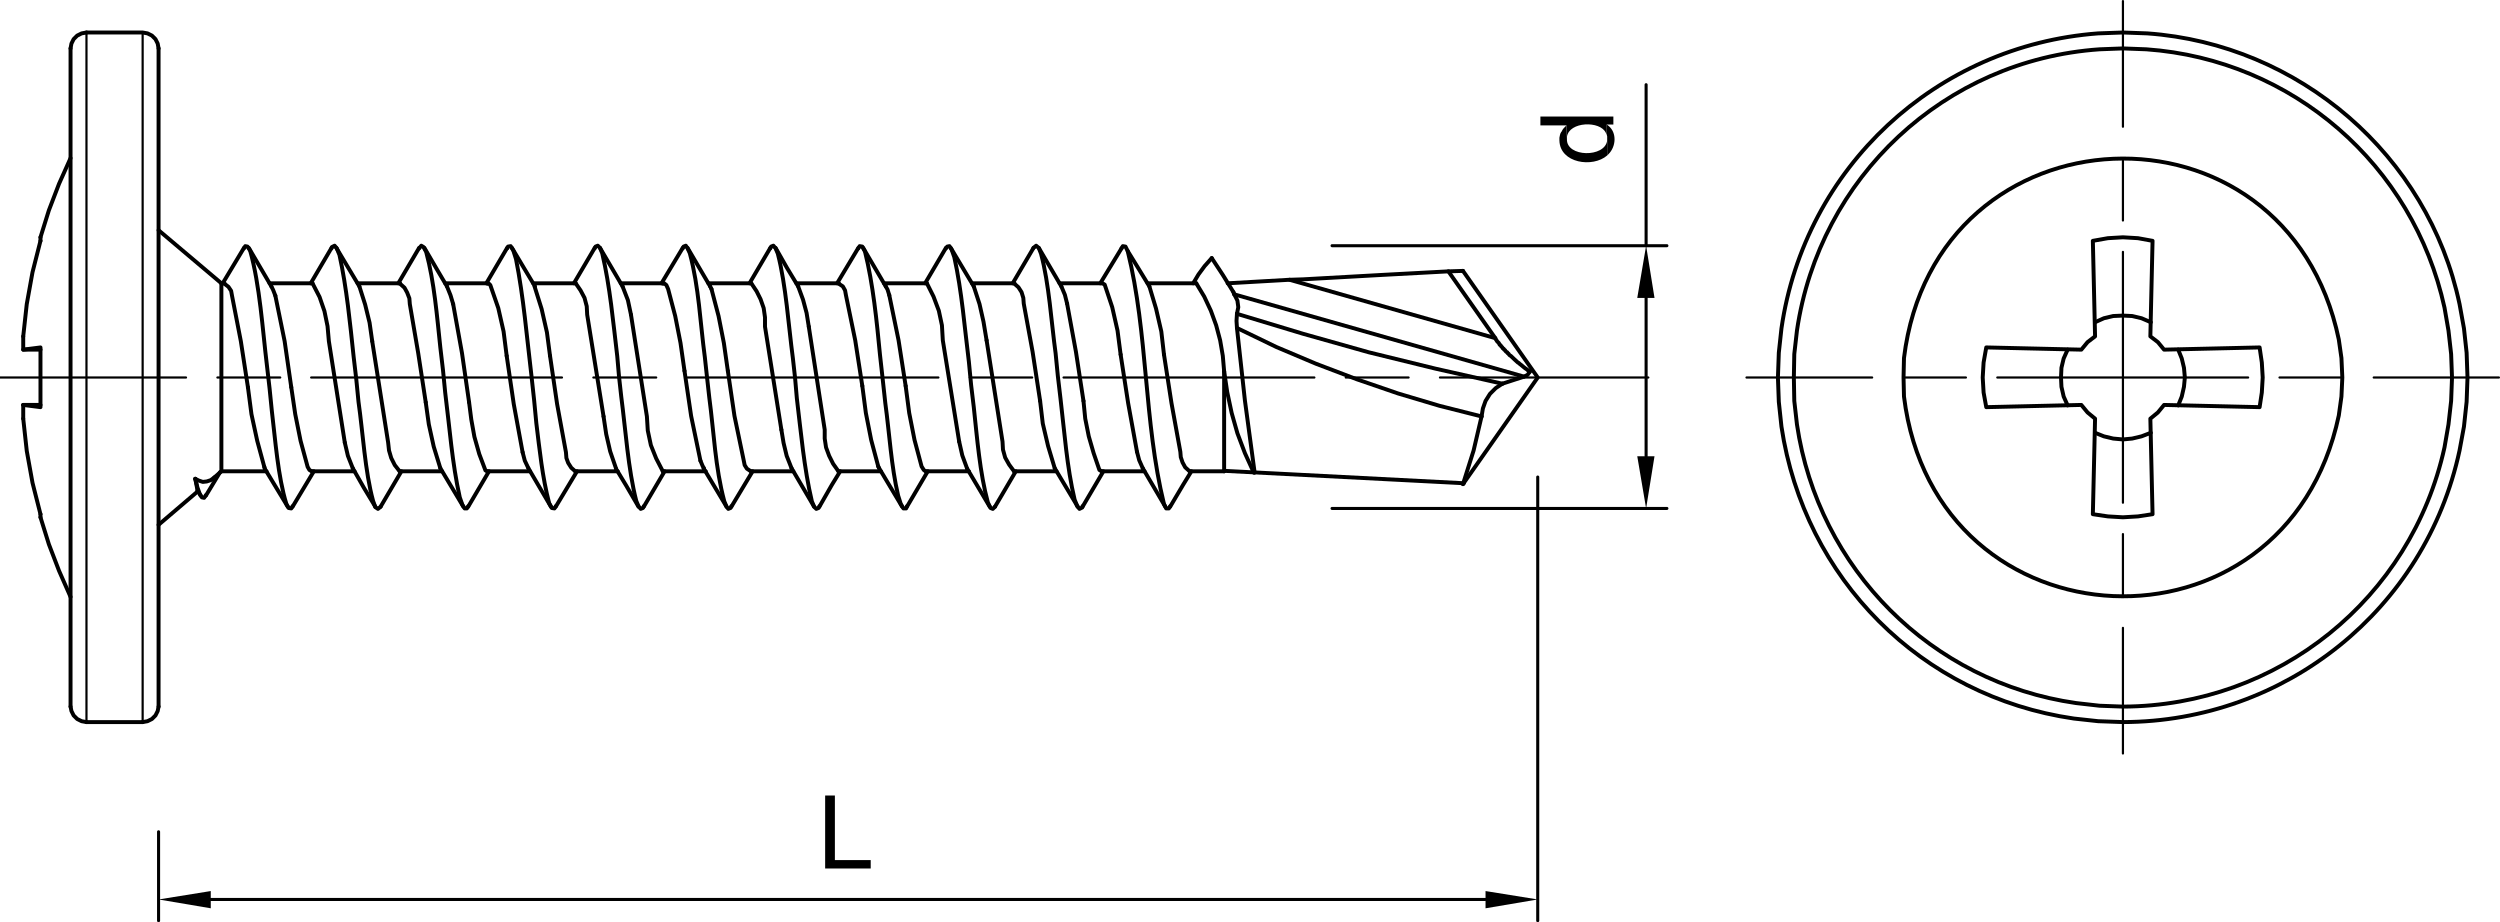 <?xml version="1.0" encoding="UTF-8" standalone="no"?>
<svg
   xmlns:dc="http://purl.org/dc/elements/1.1/"
   xmlns:cc="http://creativecommons.org/ns#"
   xmlns:rdf="http://www.w3.org/1999/02/22-rdf-syntax-ns#"
   xmlns:svg="http://www.w3.org/2000/svg"
   xmlns="http://www.w3.org/2000/svg"
   xmlns:xlink="http://www.w3.org/1999/xlink"
   xmlns:sodipodi="http://sodipodi.sourceforge.net/DTD/sodipodi-0.dtd"
   xmlns:inkscape="http://www.inkscape.org/namespaces/inkscape"
   version="1.1"
   x="0px"
   y="0px"
   width="341.724"
   height="126.058"
   viewBox="0 0 341.724 126.058"
   enable-background="new 0 0 343 192.756"
   xml:space="preserve"
   id="svg2"
   inkscape:version="0.48.4 r9939"
   sodipodi:docname="WFS_product_technical_drawing.svg"><defs
     id="defs464"/><sodipodi:namedview
     pagecolor="#ffffff"
     bordercolor="#666666"
     borderopacity="1"
     objecttolerance="10"
     gridtolerance="10"
     guidetolerance="10"
     inkscape:pageopacity="0"
     inkscape:pageshadow="2"
     inkscape:window-width="640"
     inkscape:window-height="480"
     id="namedview462"
     showgrid="false"
     inkscape:zoom="0.85131195"
     inkscape:cx="170.787"
     inkscape:cy="74.891996"
     inkscape:window-x="49"
     inkscape:window-y="24"
     inkscape:window-maximized="0"
     inkscape:current-layer="svg2"/><g
     id="Warstwa_1"
     transform="translate(-0.713,-45.212)"><g
       id="g5"><polyline
         stroke-miterlimit="10"
         points="    20.211,143.914 20.877,143.793 21.481,143.49 21.965,143.006 22.268,142.402 22.388,141.797   "
         id="polyline7"
         style="fill:none;stroke:#000000;stroke-width:0.54;stroke-linecap:round;stroke-linejoin:round;stroke-miterlimit:10"/><polyline
         stroke-miterlimit="10"
         points="    22.388,51.831 22.268,51.167 21.965,50.562 21.481,50.078 20.877,49.776 20.211,49.655 12.533,49.655   "
         id="polyline9"
         style="fill:none;stroke:#000000;stroke-width:0.54;stroke-linecap:round;stroke-linejoin:round;stroke-miterlimit:10"/><line
         stroke-miterlimit="10"
         x1="12.533"
         y1="143.914"
         x2="20.211"
         y2="143.914"
         id="line11"
         style="fill:none;stroke:#000000;stroke-width:0.54;stroke-linecap:round;stroke-linejoin:round;stroke-miterlimit:10"/><polyline
         stroke-miterlimit="10"
         points="    10.356,141.797 10.478,142.402 10.779,143.006 11.264,143.49 11.868,143.793 12.533,143.914   "
         id="polyline13"
         style="fill:none;stroke:#000000;stroke-width:0.54;stroke-linecap:round;stroke-linejoin:round;stroke-miterlimit:10"/><polyline
         stroke-miterlimit="10"
         points="    12.533,49.655 11.868,49.776 11.264,50.078 10.779,50.562 10.478,51.167 10.356,51.831   "
         id="polyline15"
         style="fill:none;stroke:#000000;stroke-width:0.54;stroke-linecap:round;stroke-linejoin:round;stroke-miterlimit:10"/><polyline
         stroke-miterlimit="10"
         points="    6.245,115.92 7.394,119.608 8.784,123.235 10.356,126.803   "
         id="polyline17"
         style="fill:none;stroke:#000000;stroke-width:0.54;stroke-linecap:round;stroke-linejoin:round;stroke-miterlimit:10"/><polyline
         stroke-miterlimit="10"
         points="    10.356,66.826 8.784,70.333 7.394,73.96 6.245,77.648   "
         id="polyline19"
         style="fill:none;stroke:#000000;stroke-width:0.54;stroke-linecap:round;stroke-linejoin:round;stroke-miterlimit:10"/><line
         stroke-miterlimit="10"
         x1="30.006"
         y1="110.478"
         x2="30.974"
         y2="109.632"
         id="line21"
         style="fill:none;stroke:#000000;stroke-width:0.54;stroke-linecap:round;stroke-linejoin:round;stroke-miterlimit:10"/><line
         stroke-miterlimit="10"
         x1="22.388"
         y1="116.948"
         x2="27.77"
         y2="112.353"
         id="line23"
         style="fill:none;stroke:#000000;stroke-width:0.54;stroke-linecap:round;stroke-linejoin:round;stroke-miterlimit:10"/><line
         stroke-miterlimit="10"
         x1="30.974"
         y1="83.936"
         x2="22.388"
         y2="76.681"
         id="line25"
         style="fill:none;stroke:#000000;stroke-width:0.54;stroke-linecap:round;stroke-linejoin:round;stroke-miterlimit:10"/><line
         stroke-miterlimit="10"
         x1="34.722"
         y1="79.099"
         x2="37.806"
         y2="84.359"
         id="line27"
         style="fill:none;stroke:#000000;stroke-width:0.54;stroke-linecap:round;stroke-linejoin:round;stroke-miterlimit:10"/><line
         stroke-miterlimit="10"
         x1="46.693"
         y1="79.099"
         x2="49.837"
         y2="84.359"
         id="line29"
         style="fill:none;stroke:#000000;stroke-width:0.54;stroke-linecap:round;stroke-linejoin:round;stroke-miterlimit:10"/><polyline
         stroke-miterlimit="10"
         points="    61.809,84.359 60.418,82.001 58.726,79.099   "
         id="polyline31"
         style="fill:none;stroke:#000000;stroke-width:0.54;stroke-linecap:round;stroke-linejoin:round;stroke-miterlimit:10"/><polyline
         stroke-miterlimit="10"
         points="    73.841,84.359 72.39,81.941 70.696,79.099   "
         id="polyline33"
         style="fill:none;stroke:#000000;stroke-width:0.54;stroke-linecap:round;stroke-linejoin:round;stroke-miterlimit:10"/><line
         stroke-miterlimit="10"
         x1="82.729"
         y1="79.099"
         x2="85.812"
         y2="84.359"
         id="line35"
         style="fill:none;stroke:#000000;stroke-width:0.54;stroke-linecap:round;stroke-linejoin:round;stroke-miterlimit:10"/><line
         stroke-miterlimit="10"
         x1="94.699"
         y1="79.099"
         x2="97.783"
         y2="84.359"
         id="line37"
         style="fill:none;stroke:#000000;stroke-width:0.54;stroke-linecap:round;stroke-linejoin:round;stroke-miterlimit:10"/><polyline
         stroke-miterlimit="10"
         points="    109.814,84.359 108.243,81.759 106.731,79.099   "
         id="polyline39"
         style="fill:none;stroke:#000000;stroke-width:0.54;stroke-linecap:round;stroke-linejoin:round;stroke-miterlimit:10"/><line
         stroke-miterlimit="10"
         x1="118.703"
         y1="79.099"
         x2="121.786"
         y2="84.359"
         id="line41"
         style="fill:none;stroke:#000000;stroke-width:0.54;stroke-linecap:round;stroke-linejoin:round;stroke-miterlimit:10"/><line
         stroke-miterlimit="10"
         x1="130.674"
         y1="79.099"
         x2="133.818"
         y2="84.359"
         id="line43"
         style="fill:none;stroke:#000000;stroke-width:0.54;stroke-linecap:round;stroke-linejoin:round;stroke-miterlimit:10"/><line
         stroke-miterlimit="10"
         x1="142.705"
         y1="79.099"
         x2="145.789"
         y2="84.359"
         id="line45"
         style="fill:none;stroke:#000000;stroke-width:0.54;stroke-linecap:round;stroke-linejoin:round;stroke-miterlimit:10"/><polyline
         stroke-miterlimit="10"
         points="    157.82,84.359 156.31,81.88 154.858,79.522   "
         id="polyline47"
         style="fill:none;stroke:#000000;stroke-width:0.54;stroke-linecap:round;stroke-linejoin:round;stroke-miterlimit:10"/><polyline
         stroke-miterlimit="10"
         points="    169.309,85.145 167.857,82.787 166.346,80.49   "
         id="polyline49"
         style="fill:none;stroke:#000000;stroke-width:0.54;stroke-linecap:round;stroke-linejoin:round;stroke-miterlimit:10"/><polyline
         stroke-miterlimit="10"
         points="    160.662,114.47 162.416,111.506 163.564,109.632   "
         id="polyline51"
         style="fill:none;stroke:#000000;stroke-width:0.54;stroke-linecap:round;stroke-linejoin:round;stroke-miterlimit:10"/><line
         stroke-miterlimit="10"
         x1="151.533"
         y1="109.632"
         x2="148.691"
         y2="114.47"
         id="line53"
         style="fill:none;stroke:#000000;stroke-width:0.54;stroke-linecap:round;stroke-linejoin:round;stroke-miterlimit:10"/><line
         stroke-miterlimit="10"
         x1="139.562"
         y1="109.632"
         x2="136.72"
         y2="114.47"
         id="line55"
         style="fill:none;stroke:#000000;stroke-width:0.54;stroke-linecap:round;stroke-linejoin:round;stroke-miterlimit:10"/><line
         stroke-miterlimit="10"
         x1="127.529"
         y1="109.632"
         x2="124.688"
         y2="114.47"
         id="line57"
         style="fill:none;stroke:#000000;stroke-width:0.54;stroke-linecap:round;stroke-linejoin:round;stroke-miterlimit:10"/><polyline
         stroke-miterlimit="10"
         points="    112.717,114.47 114.41,111.506 115.559,109.632   "
         id="polyline59"
         style="fill:none;stroke:#000000;stroke-width:0.54;stroke-linecap:round;stroke-linejoin:round;stroke-miterlimit:10"/><line
         stroke-miterlimit="10"
         x1="103.588"
         y1="109.632"
         x2="100.686"
         y2="114.47"
         id="line61"
         style="fill:none;stroke:#000000;stroke-width:0.54;stroke-linecap:round;stroke-linejoin:round;stroke-miterlimit:10"/><line
         stroke-miterlimit="10"
         x1="91.556"
         y1="109.632"
         x2="88.714"
         y2="114.47"
         id="line63"
         style="fill:none;stroke:#000000;stroke-width:0.54;stroke-linecap:round;stroke-linejoin:round;stroke-miterlimit:10"/><line
         stroke-miterlimit="10"
         x1="79.584"
         y1="109.632"
         x2="76.682"
         y2="114.47"
         id="line65"
         style="fill:none;stroke:#000000;stroke-width:0.54;stroke-linecap:round;stroke-linejoin:round;stroke-miterlimit:10"/><line
         stroke-miterlimit="10"
         x1="67.553"
         y1="109.632"
         x2="64.711"
         y2="114.47"
         id="line67"
         style="fill:none;stroke:#000000;stroke-width:0.54;stroke-linecap:round;stroke-linejoin:round;stroke-miterlimit:10"/><line
         stroke-miterlimit="10"
         x1="55.581"
         y1="109.632"
         x2="52.739"
         y2="114.47"
         id="line69"
         style="fill:none;stroke:#000000;stroke-width:0.54;stroke-linecap:round;stroke-linejoin:round;stroke-miterlimit:10"/><line
         stroke-miterlimit="10"
         x1="43.61"
         y1="109.632"
         x2="40.708"
         y2="114.47"
         id="line71"
         style="fill:none;stroke:#000000;stroke-width:0.54;stroke-linecap:round;stroke-linejoin:round;stroke-miterlimit:10"/><line
         stroke-miterlimit="10"
         x1="30.792"
         y1="109.753"
         x2="28.857"
         y2="112.958"
         id="line73"
         style="fill:none;stroke:#000000;stroke-width:0.54;stroke-linecap:round;stroke-linejoin:round;stroke-miterlimit:10"/><line
         stroke-miterlimit="10"
         x1="31.155"
         y1="83.936"
         x2="34.058"
         y2="79.099"
         id="line75"
         style="fill:none;stroke:#000000;stroke-width:0.54;stroke-linecap:round;stroke-linejoin:round;stroke-miterlimit:10"/><line
         stroke-miterlimit="10"
         x1="43.187"
         y1="83.936"
         x2="46.028"
         y2="79.099"
         id="line77"
         style="fill:none;stroke:#000000;stroke-width:0.54;stroke-linecap:round;stroke-linejoin:round;stroke-miterlimit:10"/><line
         stroke-miterlimit="10"
         x1="55.158"
         y1="83.936"
         x2="58"
         y2="79.099"
         id="line79"
         style="fill:none;stroke:#000000;stroke-width:0.54;stroke-linecap:round;stroke-linejoin:round;stroke-miterlimit:10"/><line
         stroke-miterlimit="10"
         x1="67.189"
         y1="83.936"
         x2="70.031"
         y2="79.099"
         id="line81"
         style="fill:none;stroke:#000000;stroke-width:0.54;stroke-linecap:round;stroke-linejoin:round;stroke-miterlimit:10"/><line
         stroke-miterlimit="10"
         x1="79.161"
         y1="83.936"
         x2="82.003"
         y2="79.099"
         id="line83"
         style="fill:none;stroke:#000000;stroke-width:0.54;stroke-linecap:round;stroke-linejoin:round;stroke-miterlimit:10"/><line
         stroke-miterlimit="10"
         x1="91.132"
         y1="83.936"
         x2="94.034"
         y2="79.099"
         id="line85"
         style="fill:none;stroke:#000000;stroke-width:0.54;stroke-linecap:round;stroke-linejoin:round;stroke-miterlimit:10"/><line
         stroke-miterlimit="10"
         x1="103.164"
         y1="83.936"
         x2="106.006"
         y2="79.099"
         id="line87"
         style="fill:none;stroke:#000000;stroke-width:0.54;stroke-linecap:round;stroke-linejoin:round;stroke-miterlimit:10"/><line
         stroke-miterlimit="10"
         x1="115.136"
         y1="83.936"
         x2="118.037"
         y2="79.099"
         id="line89"
         style="fill:none;stroke:#000000;stroke-width:0.54;stroke-linecap:round;stroke-linejoin:round;stroke-miterlimit:10"/><line
         stroke-miterlimit="10"
         x1="127.167"
         y1="83.936"
         x2="130.009"
         y2="79.099"
         id="line91"
         style="fill:none;stroke:#000000;stroke-width:0.54;stroke-linecap:round;stroke-linejoin:round;stroke-miterlimit:10"/><line
         stroke-miterlimit="10"
         x1="139.139"
         y1="83.936"
         x2="141.98"
         y2="79.099"
         id="line93"
         style="fill:none;stroke:#000000;stroke-width:0.54;stroke-linecap:round;stroke-linejoin:round;stroke-miterlimit:10"/><line
         stroke-miterlimit="10"
         x1="154.012"
         y1="79.16"
         x2="151.109"
         y2="83.936"
         id="line95"
         style="fill:none;stroke:#000000;stroke-width:0.54;stroke-linecap:round;stroke-linejoin:round;stroke-miterlimit:10"/><polyline
         stroke-miterlimit="10"
         points="    166.346,80.49 165.378,81.578 164.532,82.727 163.807,83.936   "
         id="polyline97"
         style="fill:none;stroke:#000000;stroke-width:0.54;stroke-linecap:round;stroke-linejoin:round;stroke-miterlimit:10"/><line
         stroke-miterlimit="10"
         x1="159.997"
         y1="114.47"
         x2="156.914"
         y2="109.209"
         id="line99"
         style="fill:none;stroke:#000000;stroke-width:0.54;stroke-linecap:round;stroke-linejoin:round;stroke-miterlimit:10"/><line
         stroke-miterlimit="10"
         x1="148.026"
         y1="114.47"
         x2="144.882"
         y2="109.209"
         id="line101"
         style="fill:none;stroke:#000000;stroke-width:0.54;stroke-linecap:round;stroke-linejoin:round;stroke-miterlimit:10"/><line
         stroke-miterlimit="10"
         x1="135.994"
         y1="114.47"
         x2="132.91"
         y2="109.27"
         id="line103"
         style="fill:none;stroke:#000000;stroke-width:0.54;stroke-linecap:round;stroke-linejoin:round;stroke-miterlimit:10"/><line
         stroke-miterlimit="10"
         x1="124.023"
         y1="114.47"
         x2="120.879"
         y2="109.209"
         id="line105"
         style="fill:none;stroke:#000000;stroke-width:0.54;stroke-linecap:round;stroke-linejoin:round;stroke-miterlimit:10"/><line
         stroke-miterlimit="10"
         x1="111.991"
         y1="114.47"
         x2="108.908"
         y2="109.209"
         id="line107"
         style="fill:none;stroke:#000000;stroke-width:0.54;stroke-linecap:round;stroke-linejoin:round;stroke-miterlimit:10"/><line
         stroke-miterlimit="10"
         x1="100.021"
         y1="114.47"
         x2="96.876"
         y2="109.209"
         id="line109"
         style="fill:none;stroke:#000000;stroke-width:0.54;stroke-linecap:round;stroke-linejoin:round;stroke-miterlimit:10"/><polyline
         stroke-miterlimit="10"
         points="    84.905,109.27 86.295,111.566 87.988,114.47   "
         id="polyline111"
         style="fill:none;stroke:#000000;stroke-width:0.54;stroke-linecap:round;stroke-linejoin:round;stroke-miterlimit:10"/><line
         stroke-miterlimit="10"
         x1="76.017"
         y1="114.47"
         x2="72.934"
         y2="109.209"
         id="line113"
         style="fill:none;stroke:#000000;stroke-width:0.54;stroke-linecap:round;stroke-linejoin:round;stroke-miterlimit:10"/><line
         stroke-miterlimit="10"
         x1="64.046"
         y1="114.47"
         x2="60.901"
         y2="109.209"
         id="line115"
         style="fill:none;stroke:#000000;stroke-width:0.54;stroke-linecap:round;stroke-linejoin:round;stroke-miterlimit:10"/><polyline
         stroke-miterlimit="10"
         points="    48.931,109.209 50.442,111.869 52.014,114.47   "
         id="polyline117"
         style="fill:none;stroke:#000000;stroke-width:0.54;stroke-linecap:round;stroke-linejoin:round;stroke-miterlimit:10"/><line
         stroke-miterlimit="10"
         x1="40.043"
         y1="114.47"
         x2="36.898"
         y2="109.27"
         id="line119"
         style="fill:none;stroke:#000000;stroke-width:0.54;stroke-linecap:round;stroke-linejoin:round;stroke-miterlimit:10"/><line
         stroke-miterlimit="10"
         x1="27.709"
         y1="112.231"
         x2="28.132"
         y2="112.958"
         id="line121"
         style="fill:none;stroke:#000000;stroke-width:0.54;stroke-linecap:round;stroke-linejoin:round;stroke-miterlimit:10"/><line
         stroke-miterlimit="10"
         x1="168.039"
         y1="109.571"
         x2="200.808"
         y2="111.265"
         id="line123"
         style="fill:none;stroke:#000000;stroke-width:0.54;stroke-linecap:round;stroke-linejoin:round;stroke-miterlimit:10"/><line
         stroke-miterlimit="10"
         x1="163.322"
         y1="109.632"
         x2="168.039"
         y2="109.632"
         id="line125"
         style="fill:none;stroke:#000000;stroke-width:0.54;stroke-linecap:round;stroke-linejoin:round;stroke-miterlimit:10"/><line
         stroke-miterlimit="10"
         x1="151.291"
         y1="109.632"
         x2="157.155"
         y2="109.632"
         id="line127"
         style="fill:none;stroke:#000000;stroke-width:0.54;stroke-linecap:round;stroke-linejoin:round;stroke-miterlimit:10"/><line
         stroke-miterlimit="10"
         x1="139.32"
         y1="109.632"
         x2="145.124"
         y2="109.632"
         id="line129"
         style="fill:none;stroke:#000000;stroke-width:0.54;stroke-linecap:round;stroke-linejoin:round;stroke-miterlimit:10"/><line
         stroke-miterlimit="10"
         x1="127.288"
         y1="109.632"
         x2="133.152"
         y2="109.632"
         id="line131"
         style="fill:none;stroke:#000000;stroke-width:0.54;stroke-linecap:round;stroke-linejoin:round;stroke-miterlimit:10"/><line
         stroke-miterlimit="10"
         x1="115.316"
         y1="109.632"
         x2="121.121"
         y2="109.632"
         id="line133"
         style="fill:none;stroke:#000000;stroke-width:0.54;stroke-linecap:round;stroke-linejoin:round;stroke-miterlimit:10"/><line
         stroke-miterlimit="10"
         x1="103.346"
         y1="109.632"
         x2="109.149"
         y2="109.632"
         id="line135"
         style="fill:none;stroke:#000000;stroke-width:0.54;stroke-linecap:round;stroke-linejoin:round;stroke-miterlimit:10"/><line
         stroke-miterlimit="10"
         x1="91.313"
         y1="109.632"
         x2="97.178"
         y2="109.632"
         id="line137"
         style="fill:none;stroke:#000000;stroke-width:0.54;stroke-linecap:round;stroke-linejoin:round;stroke-miterlimit:10"/><line
         stroke-miterlimit="10"
         x1="79.343"
         y1="109.632"
         x2="85.146"
         y2="109.632"
         id="line139"
         style="fill:none;stroke:#000000;stroke-width:0.54;stroke-linecap:round;stroke-linejoin:round;stroke-miterlimit:10"/><line
         stroke-miterlimit="10"
         x1="67.311"
         y1="109.632"
         x2="73.176"
         y2="109.632"
         id="line141"
         style="fill:none;stroke:#000000;stroke-width:0.54;stroke-linecap:round;stroke-linejoin:round;stroke-miterlimit:10"/><line
         stroke-miterlimit="10"
         x1="55.339"
         y1="109.632"
         x2="61.144"
         y2="109.632"
         id="line143"
         style="fill:none;stroke:#000000;stroke-width:0.54;stroke-linecap:round;stroke-linejoin:round;stroke-miterlimit:10"/><line
         stroke-miterlimit="10"
         x1="43.368"
         y1="109.632"
         x2="49.173"
         y2="109.632"
         id="line145"
         style="fill:none;stroke:#000000;stroke-width:0.54;stroke-linecap:round;stroke-linejoin:round;stroke-miterlimit:10"/><line
         stroke-miterlimit="10"
         x1="30.974"
         y1="109.632"
         x2="37.141"
         y2="109.632"
         id="line147"
         style="fill:none;stroke:#000000;stroke-width:0.54;stroke-linecap:round;stroke-linejoin:round;stroke-miterlimit:10"/><line
         stroke-miterlimit="10"
         x1="31.396"
         y1="83.936"
         x2="30.974"
         y2="83.936"
         id="line149"
         style="fill:none;stroke:#000000;stroke-width:0.54;stroke-linecap:round;stroke-linejoin:round;stroke-miterlimit:10"/><line
         stroke-miterlimit="10"
         x1="43.429"
         y1="83.936"
         x2="37.563"
         y2="83.936"
         id="line151"
         style="fill:none;stroke:#000000;stroke-width:0.54;stroke-linecap:round;stroke-linejoin:round;stroke-miterlimit:10"/><line
         stroke-miterlimit="10"
         x1="55.399"
         y1="83.936"
         x2="49.596"
         y2="83.936"
         id="line153"
         style="fill:none;stroke:#000000;stroke-width:0.54;stroke-linecap:round;stroke-linejoin:round;stroke-miterlimit:10"/><line
         stroke-miterlimit="10"
         x1="67.371"
         y1="83.936"
         x2="61.566"
         y2="83.936"
         id="line155"
         style="fill:none;stroke:#000000;stroke-width:0.54;stroke-linecap:round;stroke-linejoin:round;stroke-miterlimit:10"/><line
         stroke-miterlimit="10"
         x1="79.403"
         y1="83.936"
         x2="73.599"
         y2="83.936"
         id="line157"
         style="fill:none;stroke:#000000;stroke-width:0.54;stroke-linecap:round;stroke-linejoin:round;stroke-miterlimit:10"/><line
         stroke-miterlimit="10"
         x1="91.374"
         y1="83.936"
         x2="85.569"
         y2="83.936"
         id="line159"
         style="fill:none;stroke:#000000;stroke-width:0.54;stroke-linecap:round;stroke-linejoin:round;stroke-miterlimit:10"/><line
         stroke-miterlimit="10"
         x1="103.406"
         y1="83.936"
         x2="97.541"
         y2="83.936"
         id="line161"
         style="fill:none;stroke:#000000;stroke-width:0.54;stroke-linecap:round;stroke-linejoin:round;stroke-miterlimit:10"/><line
         stroke-miterlimit="10"
         x1="115.377"
         y1="83.936"
         x2="109.573"
         y2="83.936"
         id="line163"
         style="fill:none;stroke:#000000;stroke-width:0.54;stroke-linecap:round;stroke-linejoin:round;stroke-miterlimit:10"/><line
         stroke-miterlimit="10"
         x1="127.409"
         y1="83.936"
         x2="121.544"
         y2="83.936"
         id="line165"
         style="fill:none;stroke:#000000;stroke-width:0.54;stroke-linecap:round;stroke-linejoin:round;stroke-miterlimit:10"/><line
         stroke-miterlimit="10"
         x1="139.38"
         y1="83.936"
         x2="133.576"
         y2="83.936"
         id="line167"
         style="fill:none;stroke:#000000;stroke-width:0.54;stroke-linecap:round;stroke-linejoin:round;stroke-miterlimit:10"/><line
         stroke-miterlimit="10"
         x1="151.352"
         y1="83.936"
         x2="145.547"
         y2="83.936"
         id="line169"
         style="fill:none;stroke:#000000;stroke-width:0.54;stroke-linecap:round;stroke-linejoin:round;stroke-miterlimit:10"/><line
         stroke-miterlimit="10"
         x1="164.229"
         y1="83.936"
         x2="157.579"
         y2="83.936"
         id="line171"
         style="fill:none;stroke:#000000;stroke-width:0.54;stroke-linecap:round;stroke-linejoin:round;stroke-miterlimit:10"/><polyline
         stroke-miterlimit="10"
         points="    200.688,111.386 210.905,96.814 200.688,82.243   "
         id="polyline173"
         style="fill:none;stroke:#000000;stroke-width:0.54;stroke-linecap:round;stroke-linejoin:round;stroke-miterlimit:10"/><line
         stroke-miterlimit="10"
         x1="22.388"
         y1="51.831"
         x2="22.388"
         y2="141.797"
         id="line175"
         style="fill:none;stroke:#000000;stroke-width:0.54;stroke-linecap:round;stroke-linejoin:round;stroke-miterlimit:10"/><line
         stroke-miterlimit="10"
         x1="10.356"
         y1="141.797"
         x2="10.356"
         y2="51.831"
         id="line177"
         style="fill:none;stroke:#000000;stroke-width:0.54;stroke-linecap:round;stroke-linejoin:round;stroke-miterlimit:10"/><polyline
         stroke-miterlimit="10"
         points="    3.888,100.563 6.245,100.865 6.245,92.703 3.888,93.005 3.888,91.191   "
         id="polyline179"
         style="fill:none;stroke:#000000;stroke-width:0.54;stroke-linecap:round;stroke-linejoin:round;stroke-miterlimit:10"/><polyline
         stroke-miterlimit="10"
         points="    6.245,78.132 5.156,82.425 4.371,86.778 3.888,91.191   "
         id="polyline181"
         style="fill:none;stroke:#000000;stroke-width:0.54;stroke-linecap:round;stroke-linejoin:round;stroke-miterlimit:10"/><line
         stroke-miterlimit="10"
         x1="6.245"
         y1="77.648"
         x2="6.245"
         y2="78.132"
         id="line183"
         style="fill:none;stroke:#000000;stroke-width:0.54;stroke-linecap:round;stroke-linejoin:round;stroke-miterlimit:10"/><line
         stroke-miterlimit="10"
         x1="6.245"
         y1="115.497"
         x2="6.245"
         y2="115.92"
         id="line185"
         style="fill:none;stroke:#000000;stroke-width:0.54;stroke-linecap:round;stroke-linejoin:round;stroke-miterlimit:10"/><polyline
         stroke-miterlimit="10"
         points="    3.888,102.438 4.371,106.851 5.156,111.204 6.245,115.497   "
         id="polyline187"
         style="fill:none;stroke:#000000;stroke-width:0.54;stroke-linecap:round;stroke-linejoin:round;stroke-miterlimit:10"/><line
         stroke-miterlimit="10"
         x1="3.888"
         y1="100.563"
         x2="3.888"
         y2="102.438"
         id="line189"
         style="fill:none;stroke:#000000;stroke-width:0.54;stroke-linecap:round;stroke-linejoin:round;stroke-miterlimit:10"/><polyline
         stroke-miterlimit="10"
         points="    27.406,110.66 27.89,110.902 28.435,111.083 28.979,111.022 29.522,110.841 30.006,110.478   "
         id="polyline191"
         style="fill:none;stroke:#000000;stroke-width:0.54;stroke-linecap:round;stroke-linejoin:round;stroke-miterlimit:10"/><line
         stroke-miterlimit="10"
         x1="27.406"
         y1="110.66"
         x2="27.709"
         y2="112.231"
         id="line193"
         style="fill:none;stroke:#000000;stroke-width:0.54;stroke-linecap:round;stroke-linejoin:round;stroke-miterlimit:10"/><line
         stroke-miterlimit="10"
         x1="30.974"
         y1="109.632"
         x2="30.974"
         y2="83.936"
         id="line195"
         style="fill:none;stroke:#000000;stroke-width:0.54;stroke-linecap:round;stroke-linejoin:round;stroke-miterlimit:10"/><line
         stroke-miterlimit="10"
         x1="3.888"
         y1="100.563"
         x2="6.245"
         y2="100.563"
         id="line197"
         style="fill:none;stroke:#000000;stroke-width:0.54;stroke-linecap:round;stroke-linejoin:round;stroke-miterlimit:10"/><line
         stroke-miterlimit="10"
         x1="3.888"
         y1="93.005"
         x2="6.245"
         y2="93.005"
         id="line199"
         style="fill:none;stroke:#000000;stroke-width:0.54;stroke-linecap:round;stroke-linejoin:round;stroke-miterlimit:10"/><polyline
         stroke-miterlimit="10"
         points="    37.806,84.359 38.048,84.843 38.35,85.629   "
         id="polyline201"
         style="fill:none;stroke:#000000;stroke-width:0.54;stroke-linecap:round;stroke-linejoin:round;stroke-miterlimit:10"/><polyline
         stroke-miterlimit="10"
         points="    40.526,98.145 39.62,91.856 38.35,85.629   "
         id="polyline203"
         style="fill:none;stroke:#000000;stroke-width:0.54;stroke-linecap:round;stroke-linejoin:round;stroke-miterlimit:10"/><polyline
         stroke-miterlimit="10"
         points="    40.526,98.145 41.07,101.833 41.796,105.46 42.764,109.027 43.005,109.45 43.308,109.632 43.368,109.632   "
         id="polyline205"
         style="fill:none;stroke:#000000;stroke-width:0.54;stroke-linecap:round;stroke-linejoin:round;stroke-miterlimit:10"/><polyline
         stroke-miterlimit="10"
         points="    51.591,91.856 51.229,89.317 50.623,86.838 49.837,84.359   "
         id="polyline207"
         style="fill:none;stroke:#000000;stroke-width:0.54;stroke-linecap:round;stroke-linejoin:round;stroke-miterlimit:10"/><polyline
         stroke-miterlimit="10"
         points="    51.591,91.856 53.768,105.702 53.888,106.791 54.19,107.818 54.675,108.785 55.339,109.632   "
         id="polyline209"
         style="fill:none;stroke:#000000;stroke-width:0.54;stroke-linecap:round;stroke-linejoin:round;stroke-miterlimit:10"/><polyline
         stroke-miterlimit="10"
         points="    62.655,86.778 62.293,85.568 61.809,84.359   "
         id="polyline211"
         style="fill:none;stroke:#000000;stroke-width:0.54;stroke-linecap:round;stroke-linejoin:round;stroke-miterlimit:10"/><polyline
         stroke-miterlimit="10"
         points="    64.832,100.2 63.864,93.489 62.655,86.778   "
         id="polyline213"
         style="fill:none;stroke:#000000;stroke-width:0.54;stroke-linecap:round;stroke-linejoin:round;stroke-miterlimit:10"/><polyline
         stroke-miterlimit="10"
         points="    64.832,100.2 65.134,102.559 65.558,104.916 66.223,107.273 67.068,109.511 67.311,109.632   "
         id="polyline215"
         style="fill:none;stroke:#000000;stroke-width:0.54;stroke-linecap:round;stroke-linejoin:round;stroke-miterlimit:10"/><polyline
         stroke-miterlimit="10"
         points="    75.896,93.852 75.473,90.647 74.747,87.443 73.78,84.359   "
         id="polyline217"
         style="fill:none;stroke:#000000;stroke-width:0.54;stroke-linecap:round;stroke-linejoin:round;stroke-miterlimit:10"/><polyline
         stroke-miterlimit="10"
         points="    75.896,93.852 76.863,100.441 78.072,107.032 78.133,107.818 78.375,108.483 78.798,109.148 79.343,109.632   "
         id="polyline219"
         style="fill:none;stroke:#000000;stroke-width:0.54;stroke-linecap:round;stroke-linejoin:round;stroke-miterlimit:10"/><polyline
         stroke-miterlimit="10"
         points="    86.961,88.229 86.537,86.233 85.812,84.359   "
         id="polyline221"
         style="fill:none;stroke:#000000;stroke-width:0.54;stroke-linecap:round;stroke-linejoin:round;stroke-miterlimit:10"/><polyline
         stroke-miterlimit="10"
         points="    86.961,88.229 89.137,102.135 89.258,104.069 89.681,106.064 90.407,107.879 91.313,109.632   "
         id="polyline223"
         style="fill:none;stroke:#000000;stroke-width:0.54;stroke-linecap:round;stroke-linejoin:round;stroke-miterlimit:10"/><line
         stroke-miterlimit="10"
         x1="97.783"
         y1="84.359"
         x2="97.965"
         y2="84.722"
         id="line225"
         style="fill:none;stroke:#000000;stroke-width:0.54;stroke-linecap:round;stroke-linejoin:round;stroke-miterlimit:10"/><polyline
         stroke-miterlimit="10"
         points="    100.201,95.907 99.657,92.098 98.932,88.41 97.965,84.722   "
         id="polyline227"
         style="fill:none;stroke:#000000;stroke-width:0.54;stroke-linecap:round;stroke-linejoin:round;stroke-miterlimit:10"/><polyline
         stroke-miterlimit="10"
         points="    100.201,95.907 101.108,102.074 102.378,108.181 102.499,108.785 102.801,109.27 103.346,109.632   "
         id="polyline229"
         style="fill:none;stroke:#000000;stroke-width:0.54;stroke-linecap:round;stroke-linejoin:round;stroke-miterlimit:10"/><polyline
         stroke-miterlimit="10"
         points="    111.266,89.861 110.964,87.987 110.479,86.173 109.814,84.359   "
         id="polyline231"
         style="fill:none;stroke:#000000;stroke-width:0.54;stroke-linecap:round;stroke-linejoin:round;stroke-miterlimit:10"/><polyline
         stroke-miterlimit="10"
         points="    111.266,89.861 113.442,103.948 113.442,105.158 113.624,106.367 114.047,107.516 114.591,108.604 115.316,109.632   "
         id="polyline233"
         style="fill:none;stroke:#000000;stroke-width:0.54;stroke-linecap:round;stroke-linejoin:round;stroke-miterlimit:10"/><polyline
         stroke-miterlimit="10"
         points="    121.786,84.359 122.027,84.783 122.27,85.568   "
         id="polyline235"
         style="fill:none;stroke:#000000;stroke-width:0.54;stroke-linecap:round;stroke-linejoin:round;stroke-miterlimit:10"/><polyline
         stroke-miterlimit="10"
         points="    124.507,97.963 123.539,91.735 122.27,85.568   "
         id="polyline237"
         style="fill:none;stroke:#000000;stroke-width:0.54;stroke-linecap:round;stroke-linejoin:round;stroke-miterlimit:10"/><polyline
         stroke-miterlimit="10"
         points="    124.507,97.963 124.99,101.651 125.716,105.339 126.684,108.967 126.985,109.45 127.228,109.632 127.288,109.632   "
         id="polyline239"
         style="fill:none;stroke:#000000;stroke-width:0.54;stroke-linecap:round;stroke-linejoin:round;stroke-miterlimit:10"/><polyline
         stroke-miterlimit="10"
         points="    135.571,91.735 135.147,89.196 134.604,86.778 133.818,84.359   "
         id="polyline241"
         style="fill:none;stroke:#000000;stroke-width:0.54;stroke-linecap:round;stroke-linejoin:round;stroke-miterlimit:10"/><polyline
         stroke-miterlimit="10"
         points="    135.571,91.735 137.748,105.581 137.809,106.67 138.11,107.758 138.654,108.726 139.32,109.632   "
         id="polyline243"
         style="fill:none;stroke:#000000;stroke-width:0.54;stroke-linecap:round;stroke-linejoin:round;stroke-miterlimit:10"/><polyline
         stroke-miterlimit="10"
         points="    146.575,86.717 146.272,85.508 145.789,84.359   "
         id="polyline245"
         style="fill:none;stroke:#000000;stroke-width:0.54;stroke-linecap:round;stroke-linejoin:round;stroke-miterlimit:10"/><polyline
         stroke-miterlimit="10"
         points="    148.813,100.019 147.784,93.308 146.575,86.717   "
         id="polyline247"
         style="fill:none;stroke:#000000;stroke-width:0.54;stroke-linecap:round;stroke-linejoin:round;stroke-miterlimit:10"/><polyline
         stroke-miterlimit="10"
         points="    148.813,100.019 149.054,102.438 149.537,104.856 150.202,107.152 150.989,109.45 151.291,109.632   "
         id="polyline249"
         style="fill:none;stroke:#000000;stroke-width:0.54;stroke-linecap:round;stroke-linejoin:round;stroke-miterlimit:10"/><polyline
         stroke-miterlimit="10"
         points="    159.816,93.67 159.453,90.526 158.728,87.382 157.82,84.359   "
         id="polyline251"
         style="fill:none;stroke:#000000;stroke-width:0.54;stroke-linecap:round;stroke-linejoin:round;stroke-miterlimit:10"/><polyline
         stroke-miterlimit="10"
         points="    159.816,93.67 160.844,100.321 162.054,106.972 162.113,107.697 162.355,108.423 162.718,109.088 163.322,109.632   "
         id="polyline253"
         style="fill:none;stroke:#000000;stroke-width:0.54;stroke-linecap:round;stroke-linejoin:round;stroke-miterlimit:10"/><line
         stroke-miterlimit="10"
         x1="169.43"
         y1="85.448"
         x2="169.309"
         y2="85.145"
         id="line255"
         style="fill:none;stroke:#000000;stroke-width:0.54;stroke-linecap:round;stroke-linejoin:round;stroke-miterlimit:10"/><polyline
         stroke-miterlimit="10"
         points="    169.792,88.108 169.974,87.201 169.853,86.294 169.43,85.448   "
         id="polyline257"
         style="fill:none;stroke:#000000;stroke-width:0.54;stroke-linecap:round;stroke-linejoin:round;stroke-miterlimit:10"/><polyline
         stroke-miterlimit="10"
         points="    169.792,88.108 169.731,89.075 169.792,90.043 170.88,99.958 172.21,109.813   "
         id="polyline259"
         style="fill:none;stroke:#000000;stroke-width:0.54;stroke-linecap:round;stroke-linejoin:round;stroke-miterlimit:10"/><path
         stroke-miterlimit="10"
         d="m 160.662,114.408 -0.181,0.302 h -0.363 l -0.302,-0.604 c -2.771,-11.33 -2.161,-23.271 -4.958,-34.584 l -0.303,-0.604 -0.362,-0.061 -0.182,0.302"
         id="path261"
         inkscape:connector-curvature="0"
         style="fill:none;stroke:#000000;stroke-width:0.54;stroke-linecap:round;stroke-linejoin:round;stroke-miterlimit:10"/><path
         stroke-miterlimit="10"
         d="m 148.691,114.408 -0.061,0.182 -0.363,0.182 -0.302,-0.363 -0.363,-0.907 c -1.054,-4.408 -1.396,-9.326 -1.935,-13.845 l -0.362,-3.083 -0.303,-3.083 c -0.589,-4.246 -0.885,-9.481 -1.995,-13.604 l -0.303,-0.786 -0.362,-0.302 -0.303,0.242 -0.061,0.061"
         id="path263"
         inkscape:connector-curvature="0"
         style="fill:none;stroke:#000000;stroke-width:0.54;stroke-linecap:round;stroke-linejoin:round;stroke-miterlimit:10"/><path
         stroke-miterlimit="10"
         d="m 136.72,114.47 -0.302,0.302 -0.303,-0.121 -0.362,-0.726 c -1.114,-4.057 -1.48,-8.882 -1.935,-13.06 l -0.363,-3.022 -0.303,-3.145 c -0.601,-4.783 -0.957,-9.611 -1.995,-14.329 l -0.362,-1.028 -0.303,-0.484 -0.302,0.061 -0.182,0.242"
         id="path265"
         inkscape:connector-curvature="0"
         style="fill:none;stroke:#000000;stroke-width:0.54;stroke-linecap:round;stroke-linejoin:round;stroke-miterlimit:10"/><path
         stroke-miterlimit="10"
         d="m 124.688,114.408 -0.121,0.302 h -0.363 l -0.362,-0.604 -0.363,-1.148 c -0.947,-4.035 -1.189,-8.512 -1.753,-12.637 L 121.363,96.996 121,93.73 c -0.441,-4.588 -0.939,-9.668 -2.056,-14.148 l -0.362,-0.665 -0.363,-0.061 -0.182,0.302"
         id="path267"
         inkscape:connector-curvature="0"
         style="fill:none;stroke:#000000;stroke-width:0.54;stroke-linecap:round;stroke-linejoin:round;stroke-miterlimit:10"/><path
         stroke-miterlimit="10"
         d="m 112.717,114.408 -0.121,0.242 -0.303,0.121 -0.302,-0.302 -0.302,-0.727 c -1.079,-4.563 -1.489,-9.435 -2.056,-14.087 l -0.242,-2.782 -0.303,-2.721 c -0.599,-4.475 -0.937,-9.933 -2.056,-14.269 l -0.302,-0.726 -0.303,-0.363 -0.302,0.121 -0.121,0.242"
         id="path269"
         inkscape:connector-curvature="0"
         style="fill:none;stroke:#000000;stroke-width:0.54;stroke-linecap:round;stroke-linejoin:round;stroke-miterlimit:10"/><path
         stroke-miterlimit="10"
         d="m 100.685,114.408 -0.12,0.242 -0.303,0.121 -0.241,-0.302 -0.303,-0.727 c -1.247,-4.635 -1.423,-9.47 -2.056,-14.208 L 97.359,96.813 97.057,94.032 C 96.416,89.294 96.251,84.459 95.001,79.824 l -0.303,-0.665 -0.241,-0.363 -0.303,0.121 -0.121,0.242"
         id="path271"
         inkscape:connector-curvature="0"
         style="fill:none;stroke:#000000;stroke-width:0.54;stroke-linecap:round;stroke-linejoin:round;stroke-miterlimit:10"/><path
         stroke-miterlimit="10"
         d="m 88.714,114.408 -0.121,0.242 -0.302,0.121 -0.303,-0.363 -0.303,-0.726 c -1.111,-4.323 -1.468,-9.804 -2.056,-14.269 L 85.327,96.692 85.085,93.911 C 84.524,89.238 84.1,84.411 83.029,79.824 l -0.302,-0.726 -0.303,-0.302 -0.303,0.121 -0.12,0.242"
         id="path273"
         inkscape:connector-curvature="0"
         style="fill:none;stroke:#000000;stroke-width:0.54;stroke-linecap:round;stroke-linejoin:round;stroke-miterlimit:10"/><path
         stroke-miterlimit="10"
         d="m 76.682,114.408 -0.181,0.302 -0.363,-0.06 -0.362,-0.665 c -0.93,-3.519 -1.308,-7.34 -1.754,-10.944 L 73.72,99.897 73.357,96.572 C 72.734,91.374 72.269,85.732 71.241,80.61 l -0.362,-1.148 -0.363,-0.605 -0.362,0.061 -0.121,0.242"
         id="path275"
         inkscape:connector-curvature="0"
         style="fill:none;stroke:#000000;stroke-width:0.54;stroke-linecap:round;stroke-linejoin:round;stroke-miterlimit:10"/><path
         stroke-miterlimit="10"
         d="m 64.711,114.408 -0.182,0.302 h -0.302 l -0.303,-0.482 -0.363,-1.028 c -1.05,-4.682 -1.39,-9.58 -1.995,-14.329 L 61.264,95.787 60.901,92.704 C 60.447,88.461 60.079,83.773 58.966,79.644 L 58.604,78.979 58.301,78.798 58,79.16"
         id="path277"
         inkscape:connector-curvature="0"
         style="fill:none;stroke:#000000;stroke-width:0.54;stroke-linecap:round;stroke-linejoin:round;stroke-miterlimit:10"/><path
         stroke-miterlimit="10"
         d="m 52.739,114.47 -0.06,0.06 -0.303,0.242 -0.363,-0.242 -0.302,-0.847 c -1.109,-4.029 -1.396,-9.378 -1.995,-13.543 L 49.413,97.057 49.051,93.973 C 48.565,89.406 48.101,84.552 47.116,80.067 L 46.753,79.16 46.45,78.797 46.088,78.978 46.027,79.16"
         id="path279"
         inkscape:connector-curvature="0"
         style="fill:none;stroke:#000000;stroke-width:0.54;stroke-linecap:round;stroke-linejoin:round;stroke-miterlimit:10"/><path
         stroke-miterlimit="10"
         d="m 40.708,114.408 -0.182,0.302 -0.362,-0.06 -0.303,-0.544 c -1.157,-3.718 -1.525,-8.874 -1.995,-12.758 L 37.563,98.326 37.201,95.181 C 36.6,90.254 36.235,84.21 34.903,79.462 l -0.362,-0.544 -0.303,-0.061 -0.181,0.302"
         id="path281"
         inkscape:connector-curvature="0"
         style="fill:none;stroke:#000000;stroke-width:0.54;stroke-linecap:round;stroke-linejoin:round;stroke-miterlimit:10"/><polyline
         stroke-miterlimit="10"
         points="    28.857,112.896 28.615,113.26 28.313,113.199 28.011,112.716 27.709,111.869 27.406,110.66   "
         id="polyline283"
         style="fill:none;stroke:#000000;stroke-width:0.54;stroke-linecap:round;stroke-linejoin:round;stroke-miterlimit:10"/><polyline
         stroke-miterlimit="10"
         points="    168.039,95.968 168.462,98.81 169.066,101.651 169.853,104.432 170.88,107.152 172.09,109.813   "
         id="polyline285"
         style="fill:none;stroke:#000000;stroke-width:0.54;stroke-linecap:round;stroke-linejoin:round;stroke-miterlimit:10"/><polyline
         stroke-miterlimit="10"
         points="    168.039,95.968 167.857,93.852 167.495,91.735 166.95,89.68 166.225,87.685 165.318,85.75 164.229,83.936   "
         id="polyline287"
         style="fill:none;stroke:#000000;stroke-width:0.54;stroke-linecap:round;stroke-linejoin:round;stroke-miterlimit:10"/><polyline
         stroke-miterlimit="10"
         points="    156.128,106.972 156.431,108.12 156.914,109.209   "
         id="polyline289"
         style="fill:none;stroke:#000000;stroke-width:0.54;stroke-linecap:round;stroke-linejoin:round;stroke-miterlimit:10"/><polyline
         stroke-miterlimit="10"
         points="    153.891,93.67 154.919,100.321 156.128,106.972   "
         id="polyline291"
         style="fill:none;stroke:#000000;stroke-width:0.54;stroke-linecap:round;stroke-linejoin:round;stroke-miterlimit:10"/><polyline
         stroke-miterlimit="10"
         points="    153.891,93.67 153.468,90.405 152.742,87.201 151.714,84.117 151.412,83.936 151.352,83.936   "
         id="polyline293"
         style="fill:none;stroke:#000000;stroke-width:0.54;stroke-linecap:round;stroke-linejoin:round;stroke-miterlimit:10"/><polyline
         stroke-miterlimit="10"
         points="    142.887,100.019 143.25,103.103 143.975,106.186 144.882,109.209   "
         id="polyline295"
         style="fill:none;stroke:#000000;stroke-width:0.54;stroke-linecap:round;stroke-linejoin:round;stroke-miterlimit:10"/><polyline
         stroke-miterlimit="10"
         points="    142.887,100.019 141.859,93.308 140.649,86.717 140.589,85.932 140.348,85.145 139.925,84.48 139.38,83.997   "
         id="polyline297"
         style="fill:none;stroke:#000000;stroke-width:0.54;stroke-linecap:round;stroke-linejoin:round;stroke-miterlimit:10"/><polyline
         stroke-miterlimit="10"
         points="    131.822,105.581 132.246,107.455 132.91,109.27   "
         id="polyline299"
         style="fill:none;stroke:#000000;stroke-width:0.54;stroke-linecap:round;stroke-linejoin:round;stroke-miterlimit:10"/><polyline
         stroke-miterlimit="10"
         points="    131.822,105.581 129.586,91.735 129.465,89.68 129.041,87.685 128.316,85.75 127.409,83.936   "
         id="polyline301"
         style="fill:none;stroke:#000000;stroke-width:0.54;stroke-linecap:round;stroke-linejoin:round;stroke-miterlimit:10"/><line
         stroke-miterlimit="10"
         x1="120.879"
         y1="109.209"
         x2="120.759"
         y2="108.967"
         id="line303"
         style="fill:none;stroke:#000000;stroke-width:0.54;stroke-linecap:round;stroke-linejoin:round;stroke-miterlimit:10"/><polyline
         stroke-miterlimit="10"
         points="    118.582,97.963 119.065,101.651 119.791,105.339 120.759,108.967   "
         id="polyline305"
         style="fill:none;stroke:#000000;stroke-width:0.54;stroke-linecap:round;stroke-linejoin:round;stroke-miterlimit:10"/><polyline
         stroke-miterlimit="10"
         points="    118.582,97.963 117.614,91.735 116.345,85.568 116.224,84.903 115.921,84.359 115.377,83.997   "
         id="polyline307"
         style="fill:none;stroke:#000000;stroke-width:0.54;stroke-linecap:round;stroke-linejoin:round;stroke-miterlimit:10"/><polyline
         stroke-miterlimit="10"
         points="    107.518,103.948 107.819,105.763 108.242,107.516 108.908,109.209   "
         id="polyline309"
         style="fill:none;stroke:#000000;stroke-width:0.54;stroke-linecap:round;stroke-linejoin:round;stroke-miterlimit:10"/><polyline
         stroke-miterlimit="10"
         points="    107.518,103.948 105.28,89.861 105.28,88.591 105.099,87.322 104.676,86.112 104.132,85.024 103.406,83.936   "
         id="polyline311"
         style="fill:none;stroke:#000000;stroke-width:0.54;stroke-linecap:round;stroke-linejoin:round;stroke-miterlimit:10"/><polyline
         stroke-miterlimit="10"
         points="    96.937,109.209 96.755,108.906 96.453,108.181   "
         id="polyline313"
         style="fill:none;stroke:#000000;stroke-width:0.54;stroke-linecap:round;stroke-linejoin:round;stroke-miterlimit:10"/><polyline
         stroke-miterlimit="10"
         points="    94.276,95.907 95.183,102.074 96.453,108.181   "
         id="polyline315"
         style="fill:none;stroke:#000000;stroke-width:0.54;stroke-linecap:round;stroke-linejoin:round;stroke-miterlimit:10"/><polyline
         stroke-miterlimit="10"
         points="    94.276,95.907 93.732,92.098 93.007,88.41 92.039,84.722 91.797,84.178 91.495,83.936 91.374,83.997   "
         id="polyline317"
         style="fill:none;stroke:#000000;stroke-width:0.54;stroke-linecap:round;stroke-linejoin:round;stroke-miterlimit:10"/><polyline
         stroke-miterlimit="10"
         points="    83.212,102.135 83.574,104.553 84.118,106.912 84.905,109.209   "
         id="polyline319"
         style="fill:none;stroke:#000000;stroke-width:0.54;stroke-linecap:round;stroke-linejoin:round;stroke-miterlimit:10"/><polyline
         stroke-miterlimit="10"
         points="    83.212,102.135 80.975,88.229 80.914,87.08 80.612,85.932 80.067,84.903 79.403,83.936   "
         id="polyline321"
         style="fill:none;stroke:#000000;stroke-width:0.54;stroke-linecap:round;stroke-linejoin:round;stroke-miterlimit:10"/><polyline
         stroke-miterlimit="10"
         points="    72.147,107.032 72.449,108.181 72.934,109.209   "
         id="polyline323"
         style="fill:none;stroke:#000000;stroke-width:0.54;stroke-linecap:round;stroke-linejoin:round;stroke-miterlimit:10"/><polyline
         stroke-miterlimit="10"
         points="    69.971,93.852 70.938,100.441 72.147,107.032   "
         id="polyline325"
         style="fill:none;stroke:#000000;stroke-width:0.54;stroke-linecap:round;stroke-linejoin:round;stroke-miterlimit:10"/><polyline
         stroke-miterlimit="10"
         points="    69.971,93.852 69.548,90.526 68.822,87.322 67.734,84.178 67.492,83.936 67.371,83.997   "
         id="polyline327"
         style="fill:none;stroke:#000000;stroke-width:0.54;stroke-linecap:round;stroke-linejoin:round;stroke-miterlimit:10"/><polyline
         stroke-miterlimit="10"
         points="    58.906,100.2 59.33,103.224 59.995,106.246 60.901,109.209   "
         id="polyline329"
         style="fill:none;stroke:#000000;stroke-width:0.54;stroke-linecap:round;stroke-linejoin:round;stroke-miterlimit:10"/><polyline
         stroke-miterlimit="10"
         points="    58.906,100.2 57.879,93.489 56.73,86.778 56.67,85.992 56.367,85.206 56.004,84.541 55.399,83.997   "
         id="polyline331"
         style="fill:none;stroke:#000000;stroke-width:0.54;stroke-linecap:round;stroke-linejoin:round;stroke-miterlimit:10"/><polyline
         stroke-miterlimit="10"
         points="    47.842,105.702 48.266,107.516 48.931,109.209   "
         id="polyline333"
         style="fill:none;stroke:#000000;stroke-width:0.54;stroke-linecap:round;stroke-linejoin:round;stroke-miterlimit:10"/><polyline
         stroke-miterlimit="10"
         points="    47.842,105.702 45.666,91.856 45.484,89.801 45.062,87.745 44.396,85.811 43.429,83.936   "
         id="polyline335"
         style="fill:none;stroke:#000000;stroke-width:0.54;stroke-linecap:round;stroke-linejoin:round;stroke-miterlimit:10"/><line
         stroke-miterlimit="10"
         x1="36.898"
         y1="109.209"
         x2="36.838"
         y2="109.027"
         id="line337"
         style="fill:none;stroke:#000000;stroke-width:0.54;stroke-linecap:round;stroke-linejoin:round;stroke-miterlimit:10"/><polyline
         stroke-miterlimit="10"
         points="    34.602,98.145 35.085,101.833 35.871,105.46 36.838,109.027   "
         id="polyline339"
         style="fill:none;stroke:#000000;stroke-width:0.54;stroke-linecap:round;stroke-linejoin:round;stroke-miterlimit:10"/><polyline
         stroke-miterlimit="10"
         points="    34.602,98.145 33.634,91.856 32.425,85.629 32.304,84.964 31.941,84.42 31.396,83.997   "
         id="polyline341"
         style="fill:none;stroke:#000000;stroke-width:0.54;stroke-linecap:round;stroke-linejoin:round;stroke-miterlimit:10"/><polyline
         stroke-miterlimit="10"
         points="    206.068,97.66 205.161,98.266 204.375,99.051 203.771,100.019 203.408,101.047 203.227,102.135   "
         id="polyline343"
         style="fill:none;stroke:#000000;stroke-width:0.54;stroke-linecap:round;stroke-linejoin:round;stroke-miterlimit:10"/><polyline
         stroke-miterlimit="10"
         points="    169.792,90.043 175.173,92.642 180.614,94.94 186.177,97.057 191.8,98.991 197.482,100.684 203.227,102.135   "
         id="polyline345"
         style="fill:none;stroke:#000000;stroke-width:0.54;stroke-linecap:round;stroke-linejoin:round;stroke-miterlimit:10"/><polyline
         stroke-miterlimit="10"
         points="    169.792,88.108 178.801,90.829 187.81,93.368 196.938,95.605 206.068,97.66   "
         id="polyline347"
         style="fill:none;stroke:#000000;stroke-width:0.54;stroke-linecap:round;stroke-linejoin:round;stroke-miterlimit:10"/><polyline
         stroke-miterlimit="10"
         points="    200.688,111.386 202.139,106.791 203.227,102.135   "
         id="polyline349"
         style="fill:none;stroke:#000000;stroke-width:0.54;stroke-linecap:round;stroke-linejoin:round;stroke-miterlimit:10"/><line
         stroke-miterlimit="10"
         x1="168.039"
         y1="95.968"
         x2="168.039"
         y2="109.632"
         id="line351"
         style="fill:none;stroke:#000000;stroke-width:0.54;stroke-linecap:round;stroke-linejoin:round;stroke-miterlimit:10"/><polyline
         stroke-miterlimit="10"
         points="    206.068,97.66 209.031,96.693 169.43,85.448   "
         id="polyline353"
         style="fill:none;stroke:#000000;stroke-width:0.54;stroke-linecap:round;stroke-linejoin:round;stroke-miterlimit:10"/><polyline
         stroke-miterlimit="10"
         points="    209.031,96.693 209.515,96.452 209.817,96.028   "
         id="polyline355"
         style="fill:none;stroke:#000000;stroke-width:0.54;stroke-linecap:round;stroke-linejoin:round;stroke-miterlimit:10"/><line
         stroke-miterlimit="10"
         x1="200.627"
         y1="82.243"
         x2="200.688"
         y2="82.243"
         id="line357"
         style="fill:none;stroke:#000000;stroke-width:0.54;stroke-linecap:round;stroke-linejoin:round;stroke-miterlimit:10"/><path
         stroke-miterlimit="10"
         d="m 168.522,83.936 8.464,-0.483 28.115,7.98 0.121,0.242 0.06,0.061 0.061,0.121 0.242,0.242 0.121,0.242 0.121,0.061 0.06,0.121 0.182,0.181 0.061,0.121 0.121,0.061 0.06,0.121 0.121,0.061 0.062,0.121 0.121,0.121 0.121,0.061 0.06,0.121 0.121,0.061 0.061,0.12 0.12,0.121 0.121,0.061 c 0.315,0.339 0.646,0.587 0.968,0.907 l 0.121,0.061 0.121,0.121 c 0.291,0.193 0.685,0.601 1.027,0.786 l 0.121,0.121 0.121,0.061 0.121,0.121"
         id="path359"
         inkscape:connector-curvature="0"
         style="fill:none;stroke:#000000;stroke-width:0.54;stroke-linecap:round;stroke-linejoin:round;stroke-miterlimit:10"/><polyline
         stroke-miterlimit="10"
         points="    200.627,82.243 198.692,82.304 205.102,91.433   "
         id="polyline361"
         style="fill:none;stroke:#000000;stroke-width:0.54;stroke-linecap:round;stroke-linejoin:round;stroke-miterlimit:10"/><polyline
         stroke-miterlimit="10"
         points="    198.692,82.304 189.684,82.787 178.861,83.392 176.986,83.453   "
         id="polyline363"
         style="fill:none;stroke:#000000;stroke-width:0.54;stroke-linecap:round;stroke-linejoin:round;stroke-miterlimit:10"/><line
         stroke-miterlimit="10"
         x1="20.211"
         y1="143.914"
         x2="20.211"
         y2="49.655"
         id="line365"
         style="fill:none;stroke:#000000;stroke-width:0.3;stroke-linecap:round;stroke-linejoin:round;stroke-miterlimit:10"/><line
         stroke-miterlimit="10"
         x1="12.533"
         y1="49.655"
         x2="12.533"
         y2="143.914"
         id="line367"
         style="fill:none;stroke:#000000;stroke-width:0.3;stroke-linecap:round;stroke-linejoin:round;stroke-miterlimit:10"/><polygon
         stroke-miterlimit="10"
         points="310.001,96.814 309.88,94.758 309.578,92.703 296.519,93.005 295.672,91.978 294.644,91.191 294.945,78.132 292.951,77.769 290.896,77.648 288.84,77.769 286.784,78.132 287.086,91.191 286.059,91.978 285.212,93.005 272.213,92.703 271.85,94.758 271.729,96.814 271.85,98.87 272.213,100.865 285.212,100.563 286.059,101.591 287.086,102.438 286.784,115.497 288.84,115.799 290.896,115.92 292.951,115.799 294.945,115.497 294.644,102.438 295.672,101.591 296.519,100.563 309.578,100.865 309.88,98.87 "
         id="polygon369"
         style="fill:none;stroke:#000000;stroke-width:0.54;stroke-linecap:round;stroke-linejoin:round;stroke-miterlimit:10"/><path
         stroke-miterlimit="10"
         d="m 320.884,96.814 -0.121,-2.661 -0.362,-2.54 c -7.145,-34.393 -55.183,-32.316 -59.434,2.54 l -0.06,2.661 0.06,2.6 c 4.28,34.868 52.169,37 59.434,2.6 l 0.362,-2.6 0.121,-2.6 z"
         id="path371"
         inkscape:connector-curvature="0"
         style="fill:none;stroke:#000000;stroke-width:0.54;stroke-linecap:round;stroke-linejoin:round;stroke-miterlimit:10"/><polyline
         stroke-miterlimit="10"
         points="    287.086,104.372 288.296,104.856 289.564,105.158 290.896,105.279 292.165,105.158 293.435,104.856 294.705,104.372   "
         id="polyline373"
         style="fill:none;stroke:#000000;stroke-width:0.54;stroke-linecap:round;stroke-linejoin:round;stroke-miterlimit:10"/><polyline
         stroke-miterlimit="10"
         points="    283.338,93.005 282.794,94.214 282.491,95.484 282.431,96.814 282.491,98.084 282.794,99.414 283.338,100.623   "
         id="polyline375"
         style="fill:none;stroke:#000000;stroke-width:0.54;stroke-linecap:round;stroke-linejoin:round;stroke-miterlimit:10"/><polyline
         stroke-miterlimit="10"
         points="    294.705,89.256 293.435,88.712 292.165,88.41 290.896,88.35 289.564,88.41 288.296,88.712 287.086,89.256   "
         id="polyline377"
         style="fill:none;stroke:#000000;stroke-width:0.54;stroke-linecap:round;stroke-linejoin:round;stroke-miterlimit:10"/><polyline
         stroke-miterlimit="10"
         points="    298.453,100.623 298.937,99.414 299.239,98.084 299.36,96.814 299.239,95.484 298.937,94.214 298.453,93.005   "
         id="polyline379"
         style="fill:none;stroke:#000000;stroke-width:0.54;stroke-linecap:round;stroke-linejoin:round;stroke-miterlimit:10"/><path
         stroke-miterlimit="10"
         d="m 335.878,96.814 -0.121,-3.205 -0.362,-3.204 -0.544,-3.144 C 330.578,67.736 314.045,53.369 294.1,51.952 l -3.204,-0.121 -3.204,0.121 c -21.171,1.475 -38.278,17.477 -41.355,38.453 l -0.363,3.204 -0.06,3.205 0.06,3.204 0.363,3.205 c 2.909,19.756 18.364,35.264 38.15,38.09 l 3.205,0.363 3.204,0.12 c 21.174,-0.081 39.399,-14.74 43.955,-35.43 l 0.544,-3.144 0.362,-3.205 0.121,-3.203 z"
         id="path381"
         inkscape:connector-curvature="0"
         style="fill:none;stroke:#000000;stroke-width:0.54;stroke-linecap:round;stroke-linejoin:round;stroke-miterlimit:10"/><path
         stroke-miterlimit="10"
         d="m 337.995,96.814 -0.121,-3.386 -0.363,-3.326 -0.604,-3.325 C 332.627,66.415 314.928,51.241 294.221,49.775 l -3.325,-0.121 -3.387,0.121 C 265.368,51.427 247.4,68.11 244.219,90.103 l -0.361,3.326 -0.121,3.386 0.121,3.325 0.361,3.386 c 3.112,20.791 19.123,36.891 39.965,39.904 l 3.325,0.363 3.387,0.121 c 22.176,-0.053 41.354,-15.412 46.011,-37.123 l 0.604,-3.266 0.363,-3.386 0.121,-3.325 z"
         id="path383"
         inkscape:connector-curvature="0"
         style="fill:none;stroke:#000000;stroke-width:0.54;stroke-linecap:round;stroke-linejoin:round;stroke-miterlimit:10"/><g
         id="g385"><defs
           id="defs387"><rect
             id="SVGID_1_"
             x="0.713"
             y="96.573"
             width="192.841"
             height="0.544"/></defs><clipPath
           id="SVGID_2_"><use
             xlink:href="#SVGID_1_"
             overflow="visible"
             id="use391"
             style="overflow:visible"
             x="0"
             y="0"
             width="343"
             height="192.756"/></clipPath><line
           clip-path="url(#SVGID_2_)"
           stroke-miterlimit="10"
           x1="0.683"
           y1="96.814"
           x2="26.137"
           y2="96.814"
           id="line393"
           style="fill:none;stroke:#000000;stroke-width:0.3;stroke-linecap:round;stroke-linejoin:round;stroke-miterlimit:10"/><line
           clip-path="url(#SVGID_2_)"
           stroke-miterlimit="10"
           x1="30.43"
           y1="96.814"
           x2="39.015"
           y2="96.814"
           id="line395"
           style="fill:none;stroke:#000000;stroke-width:0.3;stroke-linecap:round;stroke-linejoin:round;stroke-miterlimit:10"/><line
           clip-path="url(#SVGID_2_)"
           stroke-miterlimit="10"
           x1="43.247"
           y1="96.814"
           x2="77.528"
           y2="96.814"
           id="line397"
           style="fill:none;stroke:#000000;stroke-width:0.3;stroke-linecap:round;stroke-linejoin:round;stroke-miterlimit:10"/><line
           clip-path="url(#SVGID_2_)"
           stroke-miterlimit="10"
           x1="81.821"
           y1="96.814"
           x2="90.407"
           y2="96.814"
           id="line399"
           style="fill:none;stroke:#000000;stroke-width:0.3;stroke-linecap:round;stroke-linejoin:round;stroke-miterlimit:10"/><line
           clip-path="url(#SVGID_2_)"
           stroke-miterlimit="10"
           x1="94.699"
           y1="96.814"
           x2="128.98"
           y2="96.814"
           id="line401"
           style="fill:none;stroke:#000000;stroke-width:0.3;stroke-linecap:round;stroke-linejoin:round;stroke-miterlimit:10"/><line
           clip-path="url(#SVGID_2_)"
           stroke-miterlimit="10"
           x1="133.273"
           y1="96.814"
           x2="141.799"
           y2="96.814"
           id="line403"
           style="fill:none;stroke:#000000;stroke-width:0.3;stroke-linecap:round;stroke-linejoin:round;stroke-miterlimit:10"/><line
           clip-path="url(#SVGID_2_)"
           stroke-miterlimit="10"
           x1="146.091"
           y1="96.814"
           x2="180.373"
           y2="96.814"
           id="line405"
           style="fill:none;stroke:#000000;stroke-width:0.3;stroke-linecap:round;stroke-linejoin:round;stroke-miterlimit:10"/><line
           clip-path="url(#SVGID_2_)"
           stroke-miterlimit="10"
           x1="184.665"
           y1="96.814"
           x2="193.25"
           y2="96.814"
           id="line407"
           style="fill:none;stroke:#000000;stroke-width:0.3;stroke-linecap:round;stroke-linejoin:round;stroke-miterlimit:10"/></g><line
         stroke-miterlimit="10"
         x1="197.544"
         y1="96.814"
         x2="226.021"
         y2="96.814"
         id="line409"
         style="fill:none;stroke:#000000;stroke-width:0.3;stroke-linecap:round;stroke-linejoin:round;stroke-miterlimit:10"/><line
         stroke-miterlimit="10"
         x1="239.443"
         y1="96.814"
         x2="256.614"
         y2="96.814"
         id="line411"
         style="fill:none;stroke:#000000;stroke-width:0.3;stroke-linecap:round;stroke-linejoin:round;stroke-miterlimit:10"/><line
         stroke-miterlimit="10"
         x1="260.907"
         y1="96.814"
         x2="269.432"
         y2="96.814"
         id="line413"
         style="fill:none;stroke:#000000;stroke-width:0.3;stroke-linecap:round;stroke-linejoin:round;stroke-miterlimit:10"/><line
         stroke-miterlimit="10"
         x1="273.725"
         y1="96.814"
         x2="308.006"
         y2="96.814"
         id="line415"
         style="fill:none;stroke:#000000;stroke-width:0.3;stroke-linecap:round;stroke-linejoin:round;stroke-miterlimit:10"/><line
         stroke-miterlimit="10"
         x1="312.299"
         y1="96.814"
         x2="320.884"
         y2="96.814"
         id="line417"
         style="fill:none;stroke:#000000;stroke-width:0.3;stroke-linecap:round;stroke-linejoin:round;stroke-miterlimit:10"/><line
         stroke-miterlimit="10"
         x1="325.176"
         y1="96.814"
         x2="342.287"
         y2="96.814"
         id="line419"
         style="fill:none;stroke:#000000;stroke-width:0.3;stroke-linecap:round;stroke-linejoin:round;stroke-miterlimit:10"/><line
         stroke-miterlimit="10"
         x1="290.896"
         y1="148.206"
         x2="290.896"
         y2="131.035"
         id="line421"
         style="fill:none;stroke:#000000;stroke-width:0.3;stroke-linecap:round;stroke-linejoin:round;stroke-miterlimit:10"/><line
         stroke-miterlimit="10"
         x1="290.896"
         y1="126.803"
         x2="290.896"
         y2="118.218"
         id="line423"
         style="fill:none;stroke:#000000;stroke-width:0.3;stroke-linecap:round;stroke-linejoin:round;stroke-miterlimit:10"/><line
         stroke-miterlimit="10"
         x1="290.896"
         y1="113.925"
         x2="290.896"
         y2="79.643"
         id="line425"
         style="fill:none;stroke:#000000;stroke-width:0.3;stroke-linecap:round;stroke-linejoin:round;stroke-miterlimit:10"/><line
         stroke-miterlimit="10"
         x1="290.896"
         y1="75.351"
         x2="290.896"
         y2="66.826"
         id="line427"
         style="fill:none;stroke:#000000;stroke-width:0.3;stroke-linecap:round;stroke-linejoin:round;stroke-miterlimit:10"/><line
         stroke-miterlimit="10"
         x1="290.896"
         y1="62.533"
         x2="290.896"
         y2="45.362"
         id="line429"
         style="fill:none;stroke:#000000;stroke-width:0.3;stroke-linecap:round;stroke-linejoin:round;stroke-miterlimit:10"/><line
         stroke-miterlimit="10"
         x1="22.388"
         y1="158.908"
         x2="22.388"
         y2="171.06"
         id="line431"
         style="fill:none;stroke:#000000;stroke-width:0.42;stroke-linecap:round;stroke-linejoin:round;stroke-miterlimit:10"/><line
         stroke-miterlimit="10"
         x1="210.905"
         y1="110.418"
         x2="210.905"
         y2="171.06"
         id="line433"
         style="fill:none;stroke:#000000;stroke-width:0.42;stroke-linecap:round;stroke-linejoin:round;stroke-miterlimit:10"/><line
         stroke-miterlimit="10"
         x1="29.522"
         y1="168.158"
         x2="203.771"
         y2="168.158"
         id="line435"
         style="fill:none;stroke:#000000;stroke-width:0.42;stroke-linecap:round;stroke-linejoin:round;stroke-miterlimit:10"/><polyline
         clip-rule="evenodd"
         points="29.522,167.01 29.522,169.367 22.388,168.158   "
         id="polyline437"
         style="fill-rule:evenodd"/><polyline
         clip-rule="evenodd"
         points="203.771,167.01 203.771,169.367 210.905,168.158   "
         id="polyline439"
         style="fill-rule:evenodd"/><polyline
         clip-rule="evenodd"
         points="114.833,153.95 113.503,153.95 113.503,163.926 119.73,163.926     119.73,162.777 114.833,162.777   "
         id="polyline441"
         style="fill-rule:evenodd"/><line
         stroke-miterlimit="10"
         x1="182.791"
         y1="78.797"
         x2="228.56"
         y2="78.797"
         id="line443"
         style="fill:none;stroke:#000000;stroke-width:0.42;stroke-linecap:round;stroke-linejoin:round;stroke-miterlimit:10"/><line
         stroke-miterlimit="10"
         x1="182.791"
         y1="114.71"
         x2="228.56"
         y2="114.71"
         id="line445"
         style="fill:none;stroke:#000000;stroke-width:0.42;stroke-linecap:round;stroke-linejoin:round;stroke-miterlimit:10"/><line
         stroke-miterlimit="10"
         x1="225.719"
         y1="107.576"
         x2="225.719"
         y2="85.932"
         id="line447"
         style="fill:none;stroke:#000000;stroke-width:0.42;stroke-linecap:round;stroke-linejoin:round;stroke-miterlimit:10"/><line
         stroke-miterlimit="10"
         x1="225.719"
         y1="78.797"
         x2="225.719"
         y2="56.789"
         id="line449"
         style="fill:none;stroke:#000000;stroke-width:0.42;stroke-linecap:round;stroke-linejoin:round;stroke-miterlimit:10"/><polyline
         clip-rule="evenodd"
         points="224.509,107.576 226.867,107.576 225.719,114.71   "
         id="polyline451"
         style="fill-rule:evenodd"/><polyline
         clip-rule="evenodd"
         points="224.509,85.932 226.867,85.932 225.719,78.797   "
         id="polyline453"
         style="fill-rule:evenodd"/><path
         clip-rule="evenodd"
         d="m 220.338,63.621 0.06,0.242 v 2.6 l 0.182,-0.181 c 1.017,-1.006 1.182,-2.902 0,-3.87 l -0.241,-0.181"
         id="path455"
         inkscape:connector-curvature="0"
         style="fill-rule:evenodd"/><path
         clip-rule="evenodd"
         d="m 213.867,64.347 v 0.06 c 0.069,3.132 4.569,3.768 6.53,2.056 v -2.297 0.241 c -0.29,2.383 -5.594,2.308 -5.502,-0.181 l -0.061,-1.875 -0.362,0.363 -0.181,0.242 -0.121,0.242 -0.062,0.06 -0.121,0.242 -0.06,0.242 -0.062,0.302"
         id="path457"
         inkscape:connector-curvature="0"
         style="fill-rule:evenodd"/><path
         clip-rule="evenodd"
         d="m 211.269,61.142 v 1.209 h 3.566 l 0.061,1.875 v -0.303 c 0.284,-2.118 4.576,-2.239 5.321,-0.544 l 0.121,0.242 V 62.23 h 0.906 v -1.088"
         id="path459"
         inkscape:connector-curvature="0"
         style="fill-rule:evenodd"/></g></g><g
     id="Warstwa_2"
     transform="translate(-0.713,-45.212)"/></svg>